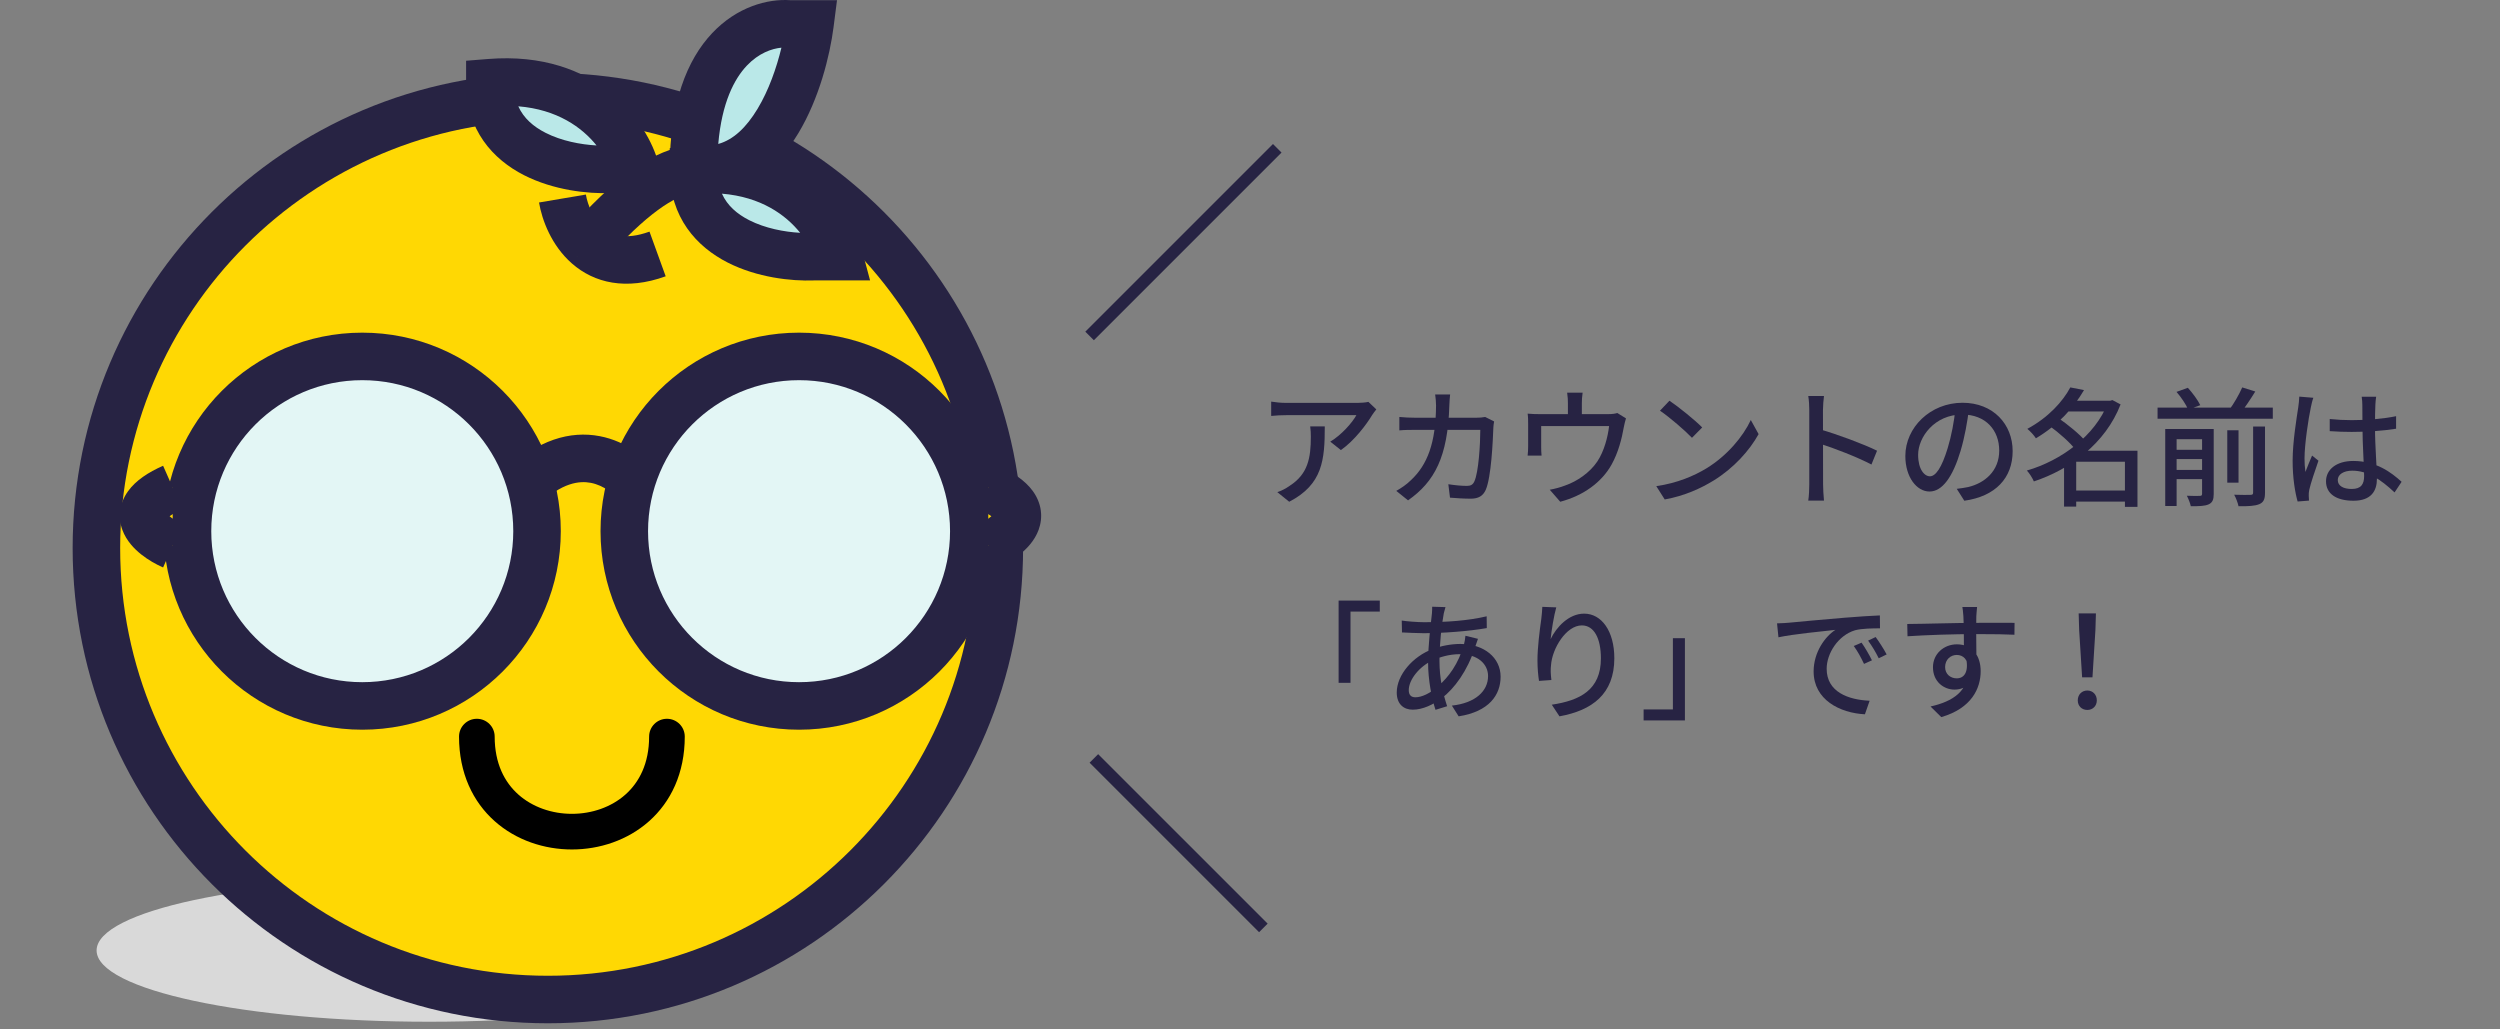 <svg width="413" height="170" viewBox="0 0 413 170" fill="none" xmlns="http://www.w3.org/2000/svg">
<rect x="0" y="0" width="413" height="170" fill="#808080" stroke="none"/>
<g clip-path="url(#clip0_583_2)">
<path d="M125.868 157.015C125.868 150.511 101.264 145.239 70.912 145.239C40.561 145.239 15.957 150.511 15.957 157.015C15.957 163.519 40.561 168.791 70.912 168.791C101.264 168.791 125.868 163.519 125.868 157.015Z" fill="#D9D9D9"/>
<path d="M90.508 165.122C131.699 165.122 165.09 131.73 165.09 90.54C165.09 49.349 131.699 15.957 90.508 15.957C49.317 15.957 15.926 49.349 15.926 90.54C15.926 131.73 49.317 165.122 90.508 165.122Z" fill="#FFD803"/>
<path fill-rule="evenodd" clip-rule="evenodd" d="M90.508 19.881C51.485 19.881 19.851 51.516 19.851 90.538C19.851 129.561 51.485 161.195 90.508 161.195C129.53 161.195 161.165 129.561 161.165 90.538C161.165 51.516 129.53 19.881 90.508 19.881ZM12 90.538C12 47.18 47.149 12.03 90.508 12.03C133.866 12.03 169.015 47.18 169.015 90.538C169.015 133.897 133.866 169.046 90.508 169.046C47.149 169.046 12 133.897 12 90.538Z" fill="#272343"/>
<path d="M86.309 80.535C95.291 71.82 102.882 76.904 105.556 80.535H86.309Z" fill="#FFD803"/>
<path fill-rule="evenodd" clip-rule="evenodd" d="M97.59 79.763C95.708 79.406 92.81 79.719 89.064 83.353L83.598 77.718C88.834 72.638 94.223 71.135 99.051 72.049C103.611 72.913 106.971 75.806 108.739 78.208L102.417 82.863C101.512 81.634 99.739 80.17 97.59 79.763Z" fill="#272343"/>
<path d="M131.964 116.623C147.909 116.623 160.835 103.697 160.835 87.752C160.835 71.807 147.909 58.882 131.964 58.882C116.02 58.882 103.094 71.807 103.094 87.752C103.094 103.697 116.02 116.623 131.964 116.623Z" fill="#E3F6F5"/>
<path fill-rule="evenodd" clip-rule="evenodd" d="M132.003 62.806C118.226 62.806 107.058 73.974 107.058 87.751C107.058 101.528 118.226 112.696 132.003 112.696C145.78 112.696 156.948 101.528 156.948 87.751C156.948 73.974 145.78 62.806 132.003 62.806ZM99.207 87.751C99.207 69.638 113.89 54.955 132.003 54.955C150.116 54.955 164.799 69.638 164.799 87.751C164.799 105.864 150.116 120.547 132.003 120.547C113.89 120.547 99.207 105.864 99.207 87.751Z" fill="#272343"/>
<path d="M59.8 116.623C75.745 116.623 88.671 103.697 88.671 87.752C88.671 71.807 75.745 58.882 59.8 58.882C43.855 58.882 30.93 71.807 30.93 87.752C30.93 103.697 43.855 116.623 59.8 116.623Z" fill="#E3F6F5"/>
<path fill-rule="evenodd" clip-rule="evenodd" d="M59.847 62.806C46.07 62.806 34.902 73.974 34.902 87.751C34.902 101.528 46.07 112.696 59.847 112.696C73.624 112.696 84.792 101.528 84.792 87.751C84.792 73.974 73.624 62.806 59.847 62.806ZM27.051 87.751C27.051 69.638 41.734 54.955 59.847 54.955C77.96 54.955 92.643 69.638 92.643 87.751C92.643 105.864 77.96 120.547 59.847 120.547C41.734 120.547 27.051 105.864 27.051 87.751Z" fill="#272343"/>
<path d="M28.53 90.157C24.899 88.554 19.816 84.383 28.53 80.534V90.157Z" fill="#FFD803"/>
<path fill-rule="evenodd" clip-rule="evenodd" d="M28.216 85.445C28.75 85.87 29.444 86.269 30.116 86.566L26.944 93.748C25.8 93.243 24.497 92.519 23.33 91.591C22.218 90.706 20.89 89.369 20.217 87.545C19.445 85.449 19.708 83.146 21.162 81.136C22.445 79.361 24.494 78.025 26.944 76.943L30.116 84.124C29.202 84.528 28.568 84.893 28.143 85.193C28.099 85.224 28.058 85.254 28.02 85.282C28.078 85.333 28.143 85.388 28.216 85.445Z" fill="#272343"/>
<path d="M163.266 90.157C166.897 88.554 171.98 84.383 163.266 80.534V90.157Z" fill="#FFD803"/>
<path fill-rule="evenodd" clip-rule="evenodd" d="M168.462 91.591C167.294 92.519 165.992 93.243 164.848 93.748L161.676 86.566C162.348 86.269 163.042 85.87 163.576 85.445C163.649 85.388 163.714 85.333 163.772 85.282C163.734 85.254 163.693 85.224 163.649 85.193C163.224 84.893 162.59 84.528 161.676 84.124L164.848 76.943C167.298 78.025 169.347 79.361 170.63 81.136C172.084 83.146 172.347 85.449 171.575 87.545C170.902 89.369 169.574 90.706 168.462 91.591Z" fill="#272343"/>
<path d="M92.914 32.794C93.705 37.457 97.956 45.818 108.631 41.952L92.914 32.794Z" fill="#FFD803"/>
<path fill-rule="evenodd" clip-rule="evenodd" d="M94.48 43.525C91.101 40.559 89.54 36.36 89.047 33.452L96.787 32.139C97.085 33.895 98.046 36.209 99.658 37.623C100.97 38.775 103.165 39.76 107.297 38.264L109.97 45.645C103.428 48.015 98.16 46.753 94.48 43.525Z" fill="#272343"/>
<path d="M95.301 42.42C110.698 23.985 117.756 27.057 119.36 30.898L95.301 42.42Z" fill="#FFD803"/>
<path fill-rule="evenodd" clip-rule="evenodd" d="M113.556 32.093C110.875 32.821 105.913 35.866 98.338 44.935L92.312 39.902C100.135 30.537 106.401 25.901 111.499 24.516C114.162 23.793 116.67 23.92 118.809 24.944C120.922 25.956 122.287 27.661 123.006 29.384L115.762 32.409C115.68 32.212 115.56 32.093 115.418 32.025C115.301 31.969 114.782 31.76 113.556 32.093Z" fill="#272343"/>
<path d="M134.376 42.401C127.772 42.666 114.562 40.175 114.562 28.092C130.413 26.82 137.207 37.102 138.622 42.401H134.376Z" fill="#BAE8E8"/>
<path fill-rule="evenodd" clip-rule="evenodd" d="M119.263 31.995C120.154 33.971 121.759 35.353 123.776 36.379C126.401 37.715 129.566 38.317 132.189 38.46C129.793 35.478 125.7 32.524 119.263 31.995ZM114.252 24.18C132.372 22.726 140.619 34.653 142.417 41.389L143.736 46.327H134.454C130.709 46.465 125.083 45.852 120.216 43.376C115.102 40.775 110.641 35.949 110.641 28.093V24.47L114.252 24.18Z" fill="#272343"/>
<path d="M100.735 27.966C94.131 28.231 80.922 25.741 80.922 13.658C96.772 12.386 103.565 22.667 104.981 27.966H100.735Z" fill="#BAE8E8"/>
<path fill-rule="evenodd" clip-rule="evenodd" d="M85.622 17.562C86.513 19.538 88.118 20.92 90.135 21.946C92.761 23.282 95.926 23.884 98.549 24.027C96.152 21.045 92.06 18.09 85.622 17.562ZM80.611 9.747C98.732 8.293 106.978 20.22 108.777 26.956L110.095 31.894H100.814C97.069 32.032 91.442 31.419 86.575 28.943C81.462 26.341 77 21.515 77 13.659V10.036L80.611 9.747Z" fill="#272343"/>
<path d="M130.414 3.957C125.131 3.515 114.562 7.667 114.562 27.805C127.243 29.925 132.678 12.79 133.811 3.957H130.414Z" fill="#BAE8E8"/>
<path fill-rule="evenodd" clip-rule="evenodd" d="M130.565 0.031C126.813 -0.228 121.755 1.123 117.655 5.469C113.464 9.91 110.641 17.07 110.641 27.804V31.128L113.919 31.676C122.569 33.122 128.422 27.759 131.883 22.012C135.34 16.272 137.098 9.203 137.707 4.455L138.274 0.031H130.565ZM129.093 7.877C127.526 8.019 125.337 8.766 123.365 10.856C121.321 13.023 119.245 16.928 118.656 23.782C121.139 23.092 123.268 21.099 125.157 17.962C126.995 14.912 128.287 11.214 129.093 7.877Z" fill="#272343"/>
<path fill-rule="evenodd" clip-rule="evenodd" d="M78.776 118.743C80.402 118.743 81.72 120.061 81.72 121.687C81.72 126.122 83.354 129.232 85.639 131.263C87.978 133.342 91.18 134.445 94.478 134.445C97.776 134.445 100.978 133.342 103.317 131.263C105.601 129.232 107.235 126.122 107.235 121.687C107.235 120.061 108.553 118.743 110.179 118.743C111.805 118.743 113.123 120.061 113.123 121.687C113.123 127.72 110.832 132.461 107.228 135.664C103.679 138.819 99.03 140.333 94.478 140.333C89.925 140.333 85.276 138.819 81.727 135.664C78.124 132.461 75.832 127.72 75.832 121.687C75.832 120.061 77.15 118.743 78.776 118.743Z" fill="black"/>
<path d="M180 55.5L211 24.5" stroke="#272343" stroke-width="2"/>
<line x1="180.707" y1="125.293" x2="208.707" y2="153.293" stroke="#272343" stroke-width="2"/>
<path d="M343.965 111.895L343.479 104.119L343.394 101.33H346.247L346.162 104.119L345.676 111.895H343.965ZM344.831 117.283C343.922 117.283 343.246 116.649 343.246 115.698C343.246 114.726 343.943 114.071 344.831 114.071C345.697 114.071 346.394 114.726 346.394 115.698C346.394 116.649 345.697 117.283 344.831 117.283Z" fill="#272343"/>
<path d="M326.615 100.273C326.573 100.569 326.509 101.52 326.488 101.815C326.446 103.189 326.488 107.373 326.509 109.063L324.439 108.218C324.439 107.119 324.439 102.978 324.354 101.837C324.312 101.139 324.227 100.484 324.185 100.273H326.615ZM315.078 103.083C318.057 103.062 323.467 102.893 326.467 102.893C328.855 102.893 331.728 102.872 332.806 102.893L332.785 104.858C331.538 104.795 329.531 104.752 326.425 104.752C322.706 104.752 318.311 104.9 315.12 105.112L315.078 103.083ZM326.319 109.274C326.319 112.38 325.03 113.923 322.875 113.923C321.164 113.923 319.325 112.655 319.325 110.225C319.325 108.006 321.142 106.443 323.277 106.443C325.875 106.443 327.207 108.366 327.207 110.88C327.207 113.69 325.728 117.008 320.699 118.466L318.924 116.712C322.664 115.867 325.157 114.176 325.157 110.605C325.157 108.936 324.312 108.197 323.255 108.197C322.262 108.197 321.333 108.936 321.333 110.204C321.333 111.366 322.22 112.063 323.255 112.063C324.439 112.063 325.284 111.07 324.798 108.704L326.319 109.274Z" fill="#272343"/>
<path d="M293.566 102.978C294.39 102.956 295.13 102.914 295.531 102.872C297.074 102.724 300.856 102.365 304.723 102.048C306.984 101.858 309.097 101.731 310.555 101.667L310.576 103.802C309.393 103.802 307.554 103.823 306.456 104.119C303.645 104.964 301.765 107.964 301.765 110.479C301.765 114.324 305.357 115.613 308.864 115.761L308.083 118.001C303.941 117.79 299.61 115.592 299.61 110.922C299.61 107.753 301.49 105.175 303.202 104.055C301.068 104.288 296.144 104.774 293.799 105.281L293.566 102.978ZM307.533 106.168C308.04 106.887 308.822 108.197 309.245 109.084L307.935 109.676C307.428 108.598 306.899 107.626 306.244 106.718L307.533 106.168ZM309.858 105.238C310.386 105.957 311.21 107.225 311.675 108.112L310.365 108.746C309.836 107.668 309.266 106.739 308.611 105.83L309.858 105.238Z" fill="#272343"/>
<path d="M278.348 119.015H271.523V117.198H276.362V105.429H278.348V119.015Z" fill="#272343"/>
<path d="M257.094 100.336C256.714 101.668 256.291 104.224 256.165 105.577C257.094 103.633 259.144 101.372 261.701 101.372C264.553 101.372 266.687 104.224 266.687 108.746C266.687 114.662 263.011 117.367 257.623 118.339L256.355 116.416C261.003 115.719 264.469 113.986 264.469 108.767C264.469 105.471 263.349 103.316 261.32 103.316C258.742 103.316 256.418 107.119 256.228 109.887C256.144 110.605 256.165 111.303 256.291 112.338L254.242 112.486C254.115 111.662 253.988 110.436 253.988 109.042C253.988 107.056 254.347 104.161 254.622 102.238C254.707 101.541 254.77 100.822 254.791 100.252L257.094 100.336Z" fill="#272343"/>
<path d="M238.793 100.294C238.687 100.632 238.602 101.013 238.518 101.308C238.159 103.168 237.8 106.38 237.8 109.169C237.8 112.148 238.391 114.62 239.067 116.67L237.145 117.261C236.511 115.36 235.919 112.296 235.919 109.443C235.919 106.591 236.342 103.316 236.553 101.372C236.574 100.97 236.616 100.548 236.595 100.231L238.793 100.294ZM235.222 102.787C239.067 102.787 242.533 102.534 245.596 101.815L245.618 103.759C242.638 104.288 238.349 104.605 235.179 104.605C234.186 104.605 232.538 104.52 231.609 104.478L231.566 102.513C232.306 102.64 234.144 102.787 235.222 102.787ZM244.16 105.534C244.033 105.872 243.779 106.612 243.653 106.992C242.406 110.859 240.272 113.754 238.159 115.36C236.785 116.395 235.032 117.24 233.383 117.24C231.925 117.24 230.742 116.353 230.742 114.409C230.742 111.472 233.426 108.429 236.659 107.225C238.053 106.696 239.765 106.38 241.244 106.38C245.216 106.38 247.9 108.683 247.9 111.789C247.9 114.81 245.998 117.557 240.969 118.339L239.849 116.564C243.779 116.141 245.829 114.134 245.829 111.683C245.829 109.739 244.181 108.07 241.159 108.07C239.321 108.07 237.778 108.598 236.722 109.063C234.461 110.098 232.728 112.296 232.728 114.007C232.728 114.789 233.088 115.191 233.827 115.191C234.863 115.191 236.257 114.557 237.588 113.352C239.321 111.831 240.906 109.718 241.835 106.506C241.941 106.126 242.068 105.429 242.089 105.027L244.16 105.534Z" fill="#272343"/>
<path d="M221.137 99.216H227.941V101.034H223.102V112.803H221.137V99.216Z" fill="#272343"/>
<path d="M384.87 69.219C386.074 69.346 387.236 69.409 388.504 69.409C391.061 69.409 393.681 69.198 395.836 68.754V70.825C393.596 71.184 390.998 71.353 388.483 71.353C387.258 71.353 386.117 71.311 384.87 71.226V69.219ZM392.54 65.543C392.477 65.944 392.434 66.409 392.413 66.853C392.371 67.592 392.35 69.071 392.35 70.445C392.35 73.973 392.667 77.016 392.667 79.129C392.667 81.073 391.737 82.721 388.8 82.721C385.926 82.721 384.257 81.559 384.257 79.509C384.257 77.587 385.947 76.15 388.758 76.15C392.498 76.15 395.012 78.009 396.745 79.594L395.583 81.348C393.28 79.192 391.145 77.756 388.589 77.756C387.173 77.756 386.201 78.368 386.201 79.298C386.201 80.291 387.152 80.777 388.504 80.777C390.068 80.777 390.554 79.974 390.554 78.643C390.554 77.143 390.279 73.361 390.279 70.466C390.279 68.944 390.258 67.571 390.258 66.874C390.258 66.536 390.216 65.923 390.152 65.543H392.54ZM382.165 65.712C382.017 66.092 381.806 66.958 381.743 67.338C381.362 69.071 380.707 73.445 380.707 75.706C380.707 76.467 380.75 77.206 380.855 77.967C381.172 77.1 381.616 76.065 381.954 75.262L383.01 76.107C382.461 77.692 381.721 79.847 381.489 80.925C381.426 81.221 381.383 81.665 381.405 81.897C381.405 82.108 381.426 82.446 381.447 82.7L379.566 82.848C379.144 81.348 378.742 78.981 378.742 76.129C378.742 72.98 379.418 68.966 379.672 67.275C379.756 66.726 379.82 66.071 379.841 65.521L382.165 65.712Z" fill="#272343"/>
<path d="M356.43 67.338H375.468V69.177H356.43V67.338ZM358.754 74.311H364.48V75.833H358.754V74.311ZM358.754 77.629H364.48V79.15H358.754V77.629ZM367.945 71.079H369.805V79.742H367.945V71.079ZM363.783 70.867H365.706V81.601C365.706 82.51 365.516 83.017 364.882 83.313C364.248 83.609 363.297 83.63 361.923 83.63C361.818 83.123 361.522 82.383 361.268 81.897C362.198 81.939 363.128 81.939 363.403 81.918C363.698 81.918 363.783 81.834 363.783 81.559V70.867ZM372.214 70.466H374.179V81.39C374.179 82.446 373.967 82.975 373.228 83.292C372.51 83.587 371.411 83.651 369.805 83.63C369.699 83.101 369.382 82.256 369.086 81.728C370.291 81.77 371.411 81.77 371.77 81.749C372.108 81.749 372.214 81.665 372.214 81.369V70.466ZM359.557 64.74L361.437 64.063C362.219 64.93 363.107 66.134 363.487 66.937L361.48 67.656C361.163 66.874 360.339 65.627 359.557 64.74ZM370.418 64L372.573 64.676C371.749 66.007 370.798 67.423 370.037 68.374L368.241 67.74C369.002 66.747 369.911 65.162 370.418 64ZM357.697 70.867H364.375V72.558H359.578V83.587H357.697V70.867Z" fill="#272343"/>
<path d="M342.122 81.031H351.989V82.869H342.122V81.031ZM341.234 66.198H348.883V67.972H341.234V66.198ZM342.016 64L344.277 64.444C342.587 67.338 340.051 70.191 336.332 72.41C336.036 71.924 335.36 71.205 334.917 70.846C338.403 68.966 340.791 66.303 342.016 64ZM348.228 66.198H348.609L348.968 66.092L350.32 66.81C347.806 73.276 341.995 77.544 335.994 79.531C335.762 78.981 335.255 78.157 334.832 77.734C340.474 76.107 346.137 71.987 348.228 66.536V66.198ZM338.551 70.339L340.03 69.05C341.615 70.149 343.601 71.755 344.552 72.917L342.925 74.354C342.08 73.192 340.136 71.48 338.551 70.339ZM351.039 74.459H353.109V83.735H351.039V74.459ZM342.988 74.459H352.053V76.276H342.988V83.693H340.981V75.981L342.544 74.459H342.988Z" fill="#272343"/>
<path d="M325.284 67.487C325.01 69.663 324.587 72.135 323.89 74.481C322.601 78.791 320.868 81.2 318.755 81.2C316.663 81.2 314.762 78.855 314.762 75.326C314.762 70.614 318.903 66.536 324.207 66.536C329.278 66.536 332.49 70.086 332.49 74.523C332.49 78.96 329.658 82.003 324.503 82.721L323.256 80.756C323.995 80.672 324.608 80.566 325.136 80.46C327.841 79.826 330.271 77.84 330.271 74.438C330.271 71.079 328.052 68.48 324.165 68.48C319.579 68.48 316.875 72.22 316.875 75.136C316.875 77.566 317.931 78.685 318.819 78.685C319.769 78.685 320.763 77.291 321.756 74.037C322.368 72.029 322.833 69.621 323.045 67.423L325.284 67.487Z" fill="#272343"/>
<path d="M298.892 79.995C298.892 78.622 298.892 69.536 298.892 67.761C298.892 67.106 298.849 66.113 298.723 65.416H301.322C301.237 66.113 301.153 67.022 301.153 67.761C301.153 70.635 301.174 78.749 301.174 79.995C301.174 80.629 301.237 81.918 301.322 82.7H298.723C298.849 81.939 298.892 80.798 298.892 79.995ZM300.667 70.931C303.477 71.734 307.872 73.361 310.091 74.459L309.161 76.741C306.752 75.474 302.97 74.037 300.667 73.297V70.931Z" fill="#272343"/>
<path d="M275.794 66.198C277.273 67.191 279.998 69.388 281.203 70.614L279.512 72.325C278.435 71.184 275.794 68.902 274.23 67.846L275.794 66.198ZM273.617 80.312C277.125 79.805 279.872 78.601 281.9 77.375C285.323 75.284 287.964 72.114 289.232 69.388L290.521 71.713C289.021 74.438 286.401 77.333 283.126 79.362C280.992 80.672 278.308 81.918 275.012 82.51L273.617 80.312Z" fill="#272343"/>
<path d="M261.449 64.867C261.343 65.627 261.322 66.092 261.322 66.599C261.322 67.127 261.322 68.754 261.322 69.515H259.019C259.019 68.649 259.019 67.127 259.019 66.599C259.019 66.092 258.998 65.627 258.892 64.867H261.449ZM268.612 69.114C268.485 69.494 268.337 70.149 268.253 70.572C267.936 72.41 267.344 74.776 266.224 76.763C264.597 79.678 261.576 81.876 257.751 82.89L256.019 80.904C256.843 80.756 257.794 80.503 258.554 80.207C260.519 79.531 262.632 78.094 263.879 76.234C264.999 74.544 265.612 72.22 265.823 70.381H254.603C254.603 71.205 254.603 73.213 254.603 73.868C254.603 74.29 254.624 74.882 254.666 75.262H252.363C252.427 74.819 252.448 74.206 252.448 73.72C252.448 73.044 252.448 70.783 252.448 70.022C252.448 69.578 252.448 68.797 252.363 68.332C253.018 68.395 253.652 68.416 254.413 68.416H265.591C266.415 68.416 266.858 68.332 267.175 68.226L268.612 69.114Z" fill="#272343"/>
<path d="M239.56 65.162C239.496 65.648 239.454 66.451 239.433 66.958C239.179 75.474 237.003 79.573 232.608 82.658L230.664 81.094C231.425 80.672 232.376 80.038 233.094 79.319C235.799 76.784 237.193 73.192 237.235 67.001C237.235 66.536 237.172 65.669 237.088 65.162H239.56ZM246.828 69.621C246.765 69.959 246.702 70.424 246.702 70.677C246.617 72.832 246.364 78.854 245.434 80.946C244.99 81.918 244.251 82.383 242.962 82.383C241.842 82.383 240.595 82.299 239.539 82.214L239.264 79.995C240.363 80.164 241.461 80.27 242.328 80.27C242.962 80.27 243.321 80.059 243.553 79.552C244.272 78.052 244.546 73.276 244.546 71.015H233.77C232.988 71.015 231.995 71.015 231.171 71.1V68.881C231.974 68.966 232.946 69.008 233.749 69.008H243.912C244.462 69.008 244.927 68.966 245.349 68.881L246.828 69.621Z" fill="#272343"/>
<path d="M227.369 67.634C227.179 67.867 226.862 68.268 226.693 68.543C225.784 70.064 223.777 72.769 221.516 74.354L219.762 72.959C221.6 71.882 223.439 69.769 224.072 68.585C222.678 68.585 213.613 68.585 212.472 68.585C211.648 68.585 210.887 68.627 210 68.712V66.346C210.761 66.472 211.648 66.557 212.472 66.557C213.613 66.557 223.079 66.557 224.284 66.557C224.77 66.557 225.699 66.493 226.059 66.388L227.369 67.634ZM218.853 70.445C218.853 75.96 218.515 80.016 212.979 82.89L211.014 81.305C211.648 81.094 212.388 80.735 213.064 80.249C216.085 78.305 216.55 75.643 216.55 72.135C216.55 71.564 216.529 71.057 216.445 70.445H218.853Z" fill="#272343"/>
</g>
<defs>
<clipPath id="clip0_583_2">
<rect width="413" height="170" fill="white"/>
</clipPath>
</defs>
</svg>
